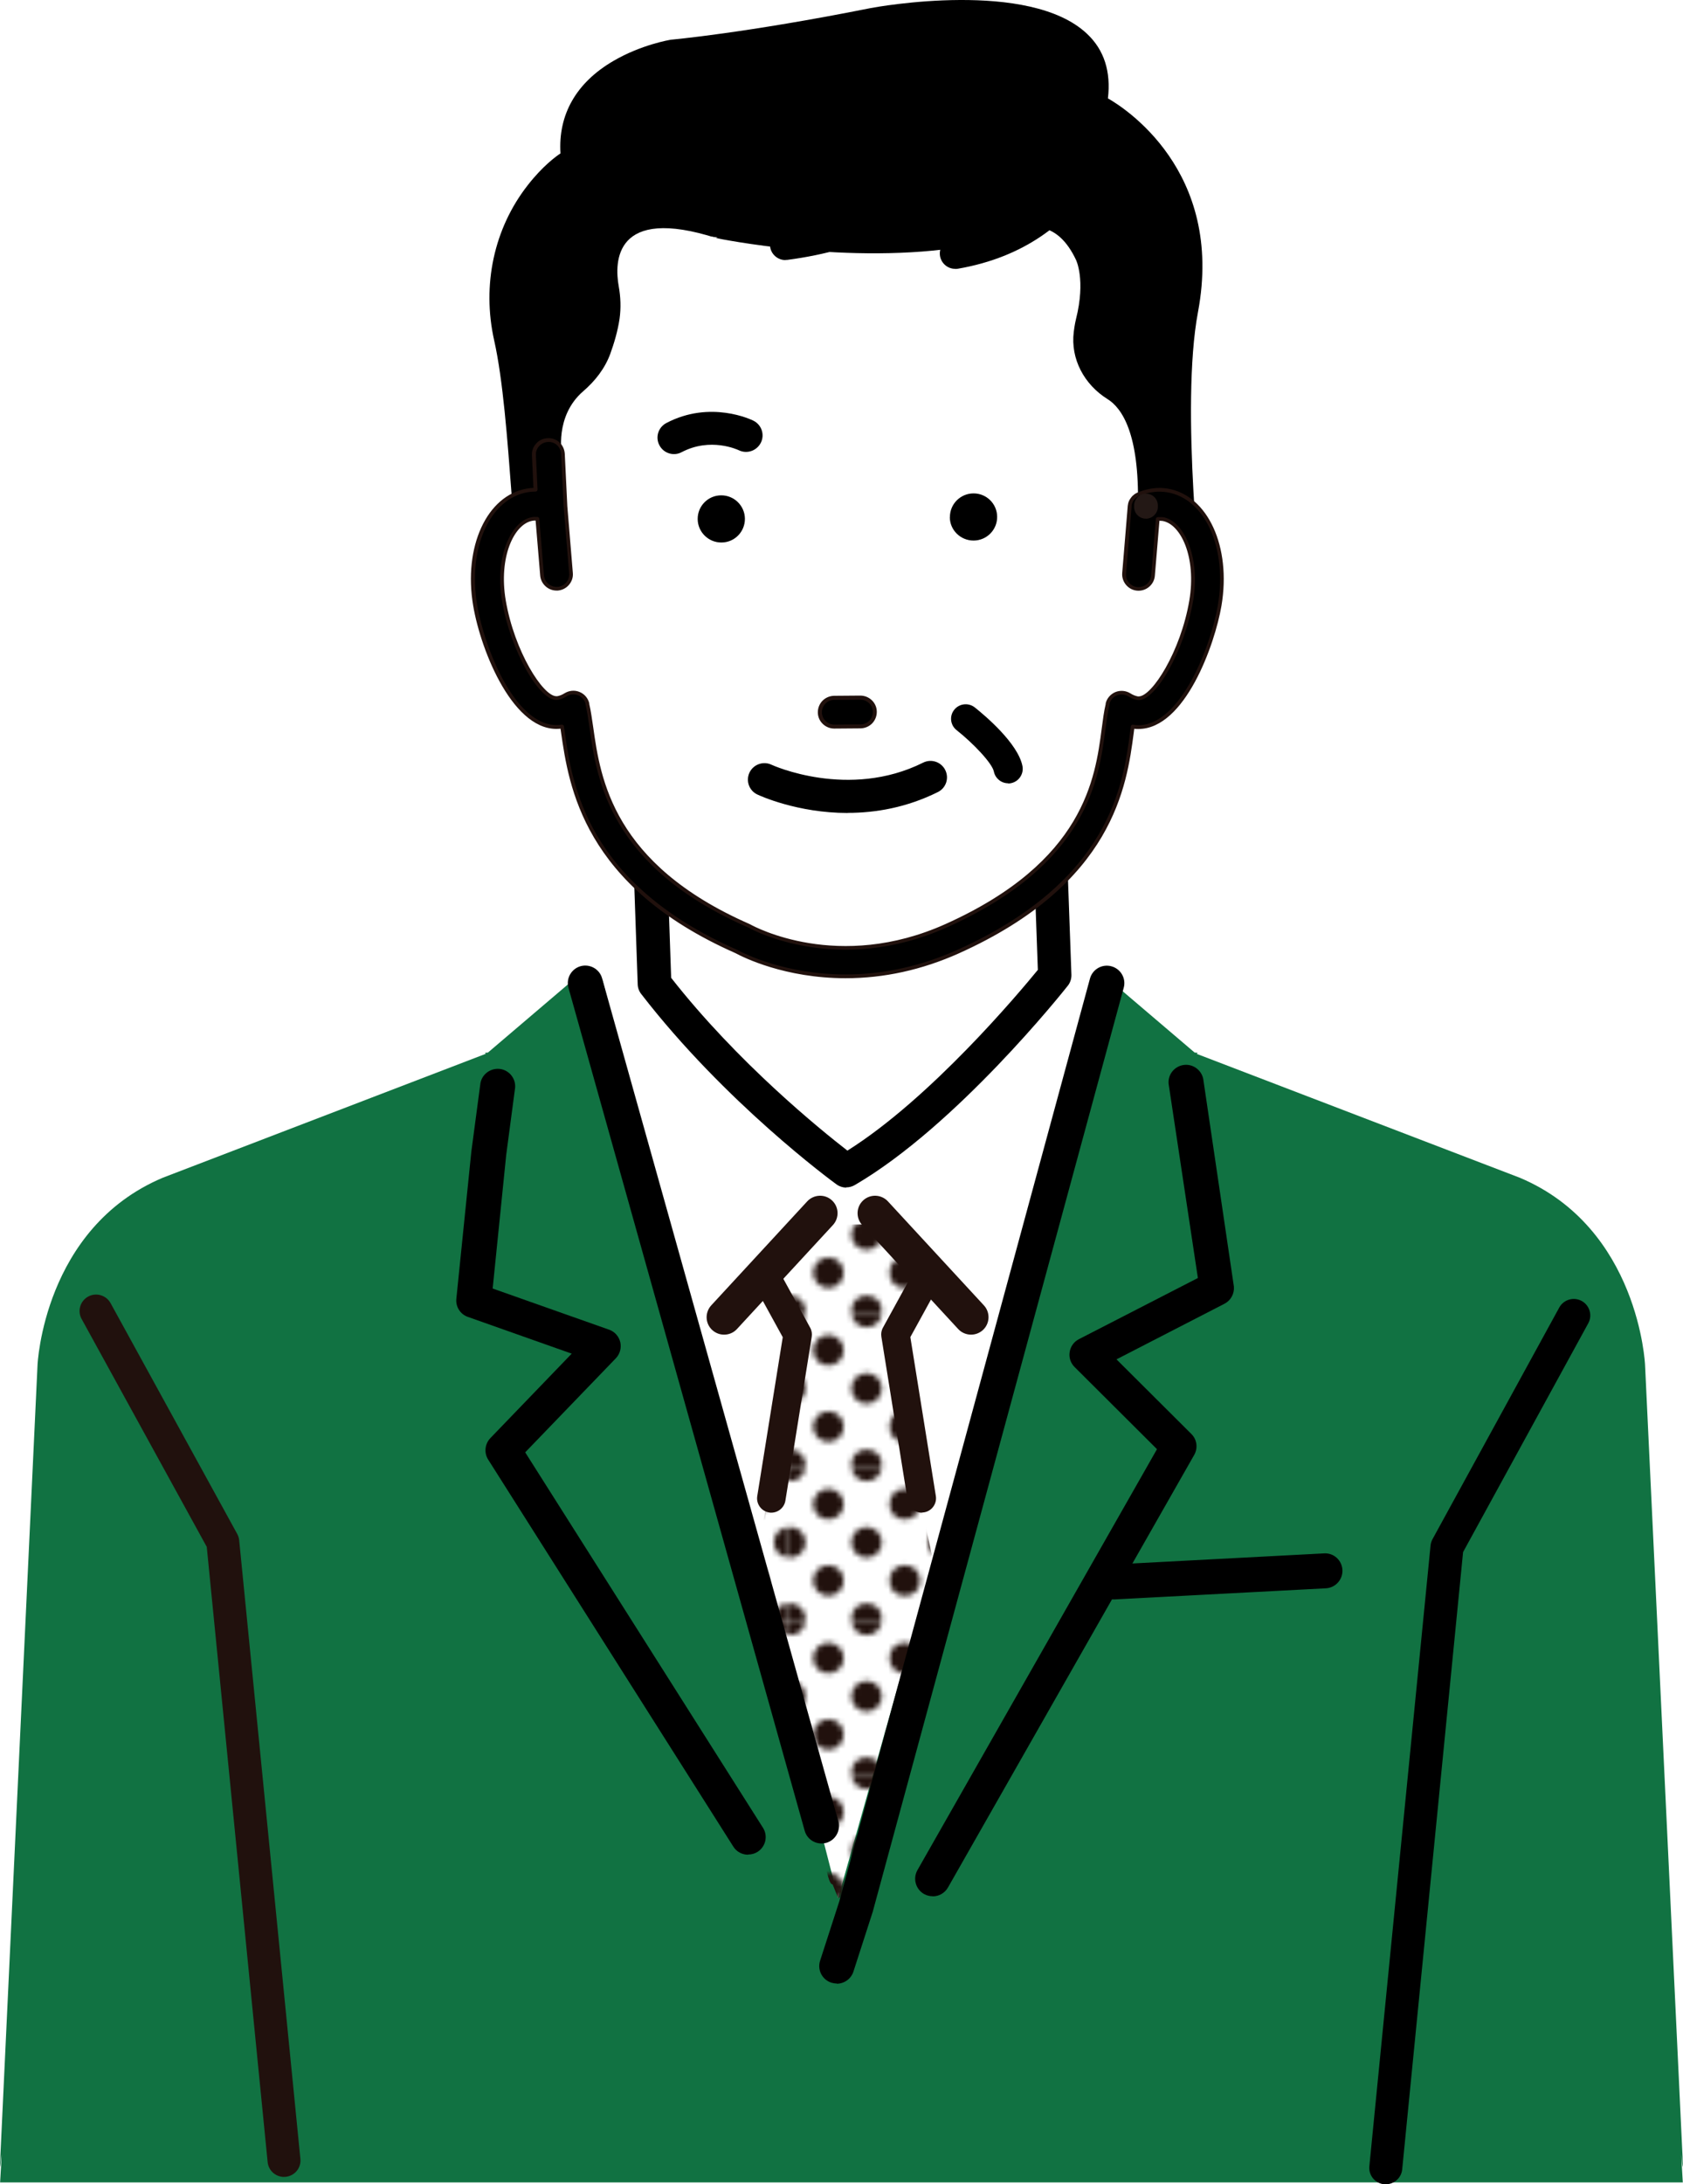 <svg xmlns="http://www.w3.org/2000/svg" width="165" height="214" xmlns:xlink="http://www.w3.org/1999/xlink" viewBox="0 0 165 214"><defs><pattern id="b" x="0" y="0" width="28.8" height="28.8" patternTransform="translate(-7130.77 -5375.76) scale(.52 -.52)" patternUnits="userSpaceOnUse" viewBox="0 0 28.8 28.8"><g><rect width="28.8" height="28.8" fill="none"/><g><rect width="28.8" height="28.8" fill="none"/><circle cx="28.8" r="2.88" fill="#21110d"/><circle cx="14.4" r="2.88" fill="#21110d"/><path d="M0-2.88C1.59-2.88,2.88-1.59,2.88,0S1.59,2.88,0,2.88-2.88,1.59-2.88,0-1.59-2.88,0-2.88Z" fill="#21110d"/><path d="M28.8,11.52c1.59,0,2.88,1.29,2.88,2.88s-1.29,2.88-2.88,2.88-2.88-1.29-2.88-2.88,1.29-2.88,2.88-2.88Z" fill="#21110d"/><path d="M14.4,11.52c1.59,0,2.88,1.29,2.88,2.88s-1.29,2.88-2.88,2.88-2.88-1.29-2.88-2.88,1.29-2.88,2.88-2.88Z" fill="#21110d"/><path d="M0,11.52c1.59,0,2.88,1.29,2.88,2.88s-1.29,2.88-2.88,2.88-2.88-1.29-2.88-2.88,1.29-2.88,2.88-2.88Z" fill="#21110d"/><path d="M28.8,25.92c1.59,0,2.88,1.29,2.88,2.88s-1.29,2.88-2.88,2.88-2.88-1.29-2.88-2.88,1.29-2.88,2.88-2.88Z" fill="#21110d"/><path d="M14.4,25.92c1.59,0,2.88,1.29,2.88,2.88s-1.29,2.88-2.88,2.88-2.88-1.29-2.88-2.88,1.29-2.88,2.88-2.88Z" fill="#21110d"/><path d="M0,25.92c1.59,0,2.88,1.29,2.88,2.88s-1.29,2.88-2.88,2.88-2.88-1.29-2.88-2.88,1.29-2.88,2.88-2.88Z" fill="#21110d"/><path d="M-14.4,25.92c1.59,0,2.88,1.29,2.88,2.88s-1.29,2.88-2.88,2.88-2.88-1.29-2.88-2.88,1.29-2.88,2.88-2.88Z" fill="#21110d"/><path d="M-14.4,28.8" fill="#21110d"/><path d="M7.2,4.32c1.59,0,2.88,1.29,2.88,2.88s-1.29,2.88-2.88,2.88-2.88-1.29-2.88-2.88,1.29-2.88,2.88-2.88Z" fill="#21110d"/><circle cx="21.6" cy="7.2" r="2.88" fill="#21110d"/><path d="M7.2,18.72c1.59,0,2.88,1.29,2.88,2.88s-1.29,2.88-2.88,2.88-2.88-1.29-2.88-2.88,1.29-2.88,2.88-2.88Z" fill="#21110d"/><circle cx="21.6" cy="21.6" r="2.88" fill="#21110d"/><path d="M-7.2,18.72c1.59,0,2.88,1.29,2.88,2.88s-1.29,2.88-2.88,2.88-2.88-1.29-2.88-2.88,1.29-2.88,2.88-2.88Z" fill="#21110d"/><path d="M-7.2,21.6" fill="#21110d"/></g></g></pattern></defs><path d="M164.99,212.25s0-.1,0-.22l-3.71-78.3s-.58-13.4-12.27-18.34l-31.66-12.13h-.02l.09-.11-.3-.03-8.69-7.4-25.95,2.3-25.95-2.3-8.69,7.4-.3,.03,.09,.1h-.02l-31.66,12.14c-11.69,4.94-12.27,18.34-12.27,18.34L0,212.03c0,.12,0,.19,0,.22,0,.17-.02,.22,0,0,.02,.14,.08-.49,.14-1.17,0,.22,0,.6-.04,1.19-.03,.45-.06,.96-.09,1.55H164.98c-.03-.59-.06-1.1-.09-1.55-.02-.6-.03-.98-.04-1.19,.05,.67,.11,1.3,.14,1.17,.02,.22,0,.17,0,0Z" fill="#117242"/><polygon points="81.35 90.33 63.83 88.76 59.03 95.86 82.17 185.97 107.62 95.87 104.81 90.33 81.35 90.33" fill="#fff"/><path d="M64.17,96.39l-.82-23.62h39.24l.82,22.8s-10.63,13.44-20.44,19.14c0,0-10.63-7.74-18.8-18.32Z" fill="#fff"/><path d="M82.97,116.35c-.34,0-.68-.11-.97-.32-.44-.32-10.91-8-19.14-18.65-.21-.27-.33-.6-.34-.94l-.82-23.62c-.02-.44,.15-.88,.46-1.2,.31-.32,.74-.5,1.18-.5h39.24c.89,0,1.61,.7,1.64,1.58l.82,22.8c.01,.39-.11,.77-.35,1.07-.44,.56-10.94,13.75-20.9,19.54-.26,.15-.54,.22-.83,.22v.02Zm-17.17-20.55c6.54,8.34,14.65,14.89,17.28,16.93,8.15-5.12,16.79-15.41,18.67-17.71l-.74-20.61h-35.95l.74,21.39Z"/><path d="M87.24,132.53l.06-1.77,4.45-5.91-4.09-4.89h-9.82l-4.09,4.89,4.45,5.91,.06,1.77-4.1,19.75,5.02,22.28,1.36,4.35c.02,.68,.41,5.71,1.09,5.71l.55,1.36,1.91-.82,2.45-6.25-.34,3.21,5.14-29.83-4.1-19.75h0Z" fill="url(#b)"/><path d="M70.99,130.76c-.42,0-.83-.15-1.16-.45-.7-.64-.74-1.72-.1-2.42l9.41-10.19c.64-.69,1.73-.74,2.42-.1,.7,.64,.74,1.72,.1,2.42l-9.41,10.19c-.34,.37-.8,.55-1.26,.55Z" fill="#21110d"/><path d="M95.2,130.76c-.46,0-.93-.19-1.26-.55l-9.41-10.19c-.64-.69-.6-1.78,.1-2.42s1.78-.59,2.42,.1l9.41,10.19c.64,.69,.6,1.78-.1,2.42-.33,.3-.75,.45-1.16,.45Z" fill="#21110d"/><path d="M91.44,185.78c-.29,0-.58-.07-.85-.22-.82-.47-1.11-1.51-.65-2.33l23.49-41.25-8.08-8.05c-.39-.39-.57-.93-.48-1.47,.08-.54,.42-1.01,.91-1.26l11.66-5.99-2.87-19.02c-.09-.94,.61-1.77,1.55-1.86,.94-.09,1.78,.61,1.87,1.55l2.98,20.17c.06,.69-.3,1.36-.92,1.68l-10.59,5.45,7.34,7.31c.55,.54,.66,1.38,.28,2.05l-24.14,42.38c-.32,.56-.9,.87-1.49,.87h-.01Z"/><path d="M82.04,194.33c-.17,0-.35-.03-.53-.08-.9-.29-1.4-1.25-1.11-2.15l1.89-5.84,24.57-90.39c.25-.91,1.19-1.45,2.1-1.2,.92,.25,1.46,1.19,1.21,2.1l-24.58,90.43s-.01,.05-.02,.08l-1.9,5.88c-.23,.72-.91,1.19-1.63,1.19v-.02Z"/><path d="M73.34,181.71c-.57,0-1.13-.28-1.45-.8l-24.03-37.91c-.42-.66-.33-1.53,.21-2.1l7.98-8.28-10.18-3.6c-.75-.26-1.21-1-1.13-1.78l1.47-14.42,.87-6.54c.08-.94,.91-1.63,1.86-1.56,.94,.08,1.64,.91,1.56,1.85l-.87,6.56-1.33,13.11,11.41,4.03c.55,.19,.96,.65,1.1,1.22,.13,.56-.03,1.16-.43,1.58l-8.89,9.22,23.31,36.78c.51,.8,.27,1.85-.53,2.36-.28,.18-.6,.26-.91,.26l-.02,.02Z"/><path d="M80.54,180.61c-.75,0-1.44-.49-1.65-1.25l-23.16-82.59c-.25-.91,.28-1.85,1.19-2.11,.91-.25,1.86,.28,2.11,1.19l23.16,82.59c.25,.91-.28,1.85-1.19,2.11-.15,.04-.31,.06-.46,.06Z"/><path d="M109.17,156.7c-.91,0-1.66-.71-1.71-1.62-.05-.94,.68-1.75,1.62-1.8l20.73-1.09c.95-.06,1.75,.67,1.8,1.62,.05,.94-.68,1.75-1.62,1.8l-20.73,1.09h-.09Z"/><path d="M75.62,148.2c-.07,0-.15,0-.22-.02-.76-.12-1.28-.84-1.16-1.6l2.5-15.57-2.56-4.66c-.37-.68-.12-1.53,.56-1.9s1.53-.12,1.9,.55l2.79,5.08c.15,.27,.2,.59,.15,.89l-2.58,16.05c-.11,.69-.71,1.18-1.38,1.18h0Z" fill="#21110d"/><path d="M90.37,148.2c-.68,0-1.27-.49-1.38-1.18l-2.58-16.05c-.05-.31,0-.62,.15-.89l2.79-5.08c.37-.68,1.23-.92,1.9-.56,.68,.37,.93,1.22,.56,1.9l-2.56,4.66,2.5,15.57c.12,.76-.4,1.48-1.16,1.6-.08,0-.15,.02-.22,.02h0Z" fill="#21110d"/><path d="M27.85,213.28c-.82,0-1.53-.62-1.61-1.45l-5.97-60.28-12.27-22.33c-.43-.78-.14-1.76,.64-2.19,.78-.43,1.77-.14,2.2,.64l12.42,22.62c.1,.19,.17,.4,.19,.62l6,60.6c.09,.89-.56,1.67-1.45,1.76h-.15Z" fill="#21110d"/><path d="M135.86,214h-.16c-.89-.09-1.54-.88-1.45-1.77l6-60.81c.02-.22,.09-.43,.19-.62l12.43-22.7c.43-.78,1.41-1.07,2.2-.64,.78,.43,1.07,1.41,.64,2.19l-12.27,22.41-5.97,60.48c-.08,.83-.79,1.46-1.61,1.46h0Z"/><path d="M117.89,58.8c-.02-.19-2.2-18.89-.44-28.23,2.61-13.88-7.34-20.09-8.83-20.93,.31-2.62-.37-4.75-2.04-6.32-5.65-5.36-20.58-2.65-21.21-2.53-12.28,2.45-19.5,3.09-19.59,3.1-.12,.02-2.91,.48-5.66,2.09-3.63,2.12-5.41,5.25-5.17,9.05-.44,.29-1.74,1.23-3.2,3.1-3.32,4.23-4.52,9.79-3.3,15.23,.86,3.82,1.3,9.69,1.69,14.87,.39,5.19,.76,10.09,1.48,12.25l.57-.14c-.04-.28-.05-.92,.22-1.03,.44-.18,2.57,.26,11.65,13.18l.1,.14,38.96-3.23h.08l14.73-10.42-.02-.17h-.02Z"/><path d="M67.65,23.35l2.72-.04c-.17-.2-2.84-.17-2.72,.04Z" fill="#fff"/><path d="M115.05,49.44c-.7-.12-1.39,0-2.07,.27l-.64-.06v-.14l-.78,.08c.15-7.09-1.56-9.61-2.98-10.49-2.28-1.42-3.64-3.93-3.31-6.58,.09-.76,.22-1.26,.22-1.26,.97-3.86,0-5.8,0-5.8-1.83-3.88-4.47-3.39-5.86-2.78-1.56,.69-3.22,1.15-4.91,1.44-11.32,1.94-24.44-.78-24.44-.78-10.1-3.25-10.04,2.37-9.62,4.71,.19,1.05,.23,2.13,.08,3.19-.18,1.21-.54,2.41-.91,3.43-.53,1.44-1.49,2.66-2.65,3.66-2.84,2.45-2.09,6.23-2.09,6.23l-.52-.05,.25,5.19c-.68-.28-1.38-.39-2.07-.27-3,.5-4.76,4.82-3.95,9.63,.82,4.81,3.9,11.21,6.9,10.71,.47-.08,.91-.26,1.32-.52,1.05,4.35,.06,15.43,16.61,22.7,0,0,9.11,5.13,20.53,0,16.9-7.59,15.56-18.34,16.61-22.7,.41,.26,.84,.44,1.32,.52,3,.5,6.09-5.89,6.9-10.71,.81-4.81-.96-9.13-3.95-9.63h0Z" fill="#fff"/><path d="M98.84,76.74c-.67,0-1.26-.47-1.4-1.14-.16-.82-2.02-2.77-3.66-4.07-.62-.49-.72-1.39-.22-2,.49-.61,1.39-.71,2.01-.22,.98,.78,4.23,3.51,4.67,5.74,.15,.77-.35,1.52-1.12,1.68-.09,.02-.19,.03-.28,.03v-.02Z"/><path d="M93.65,26.34c-.74,0-1.36-.53-1.49-1.25-.14-.82,.41-1.6,1.23-1.74,11.29-1.94,13.19-11.36,13.21-11.45,.07-.4,.3-.74,.63-.97,.33-.23,.73-.31,1.13-.24,.4,.07,.74,.29,.97,.63,.23,.33,.32,.73,.24,1.13-.02,.12-2.31,11.58-15.67,13.88-.09,.01-.17,.02-.26,.02h.01Z"/><g><path d="M77,25.19c-.6,0-1.13-.44-1.21-1.06-.09-.67,.38-1.28,1.05-1.36,6.77-.9,11.71-3.33,14.68-7.23,3.79-4.98,3.03-10.66,3.02-10.71-.1-.66,.37-1.28,1.04-1.38,.67-.09,1.29,.37,1.38,1.03,.04,.27,.91,6.75-3.49,12.53-3.38,4.44-8.86,7.19-16.31,8.17-.05,0-.11,.01-.16,.01Z" fill="#21110d"/><path d="M77,25.48c-.75,0-1.4-.56-1.5-1.31-.11-.82,.47-1.58,1.3-1.69,6.69-.88,11.57-3.28,14.49-7.12,3.71-4.88,2.97-10.44,2.96-10.5-.12-.82,.46-1.59,1.28-1.7s1.59,.46,1.71,1.28c.04,.28,.92,6.87-3.54,12.74-3.43,4.5-8.98,7.29-16.5,8.28-.07,0-.14,.01-.2,.01h0Z"/></g><g><path d="M114.46,48.04c-.89-.15-1.81-.04-2.71,.31-.03,0-.05,.02-.08,.03-.02,0-.04,0-.06,.02-.02,0-.04,.02-.06,.03-.05,.02-.1,.05-.15,.08-.03,.02-.07,.04-.1,.07-.04,.03-.08,.06-.12,.1-.03,.03-.06,.06-.09,.09-.03,.04-.06,.07-.09,.11-.03,.03-.05,.07-.07,.11s-.05,.08-.07,.13c-.02,.04-.03,.08-.05,.12-.02,.04-.03,.09-.04,.13-.01,.05-.02,.1-.03,.15,0,.03-.01,.05-.01,.08l-.54,6.55c-.06,.78,.52,1.47,1.3,1.53h.12c.73,0,1.36-.56,1.42-1.3l.46-5.55c.17,0,.34,0,.5,0,1.9,.32,3.51,3.68,2.78,8-.85,5.03-3.79,9.78-5.26,9.55-.26-.04-.52-.15-.8-.32-.39-.24-.87-.29-1.3-.11-.43,.17-.74,.54-.85,.98h.01c-.17,.72-.28,1.53-.4,2.46-.65,4.91-1.73,13.14-15.42,19.29-10.59,4.76-18.92,.25-19.26,.06-.04-.02-.08-.04-.12-.06-13.48-5.92-14.69-14.35-15.41-19.38-.13-.9-.24-1.67-.4-2.35h0c-.11-.46-.42-.82-.85-1-.42-.17-.91-.13-1.3,.12-.27,.17-.53,.28-.79,.32-1.48,.24-4.41-4.51-5.26-9.54-.73-4.31,.88-7.68,2.78-8,.16-.03,.33-.03,.5,0l.46,5.55c.06,.74,.68,1.3,1.42,1.3h.12c.78-.06,1.37-.75,1.3-1.53l-.54-6.53-.25-5.15c-.04-.78-.68-1.4-1.49-1.35-.79,.04-1.39,.7-1.35,1.48l.16,3.38c-.27,0-.53,.02-.8,.07-3.83,.64-6.08,5.59-5.12,11.26,.76,4.51,4.05,12.61,8.53,11.87,.02,.17,.05,.34,.07,.51,.75,5.23,2.14,14.97,17,21.52,.62,.33,4.75,2.44,10.74,2.44,3.22,0,6.97-.61,11-2.42,15.12-6.79,16.38-16.35,17.06-21.48,.03-.2,.05-.39,.08-.58,.19,.03,.38,.05,.56,.05,4.19,0,7.23-7.61,7.96-11.92,.96-5.67-1.29-10.62-5.12-11.26l.02-.02Z"/><path d="M82.92,95.84c-5.97,0-10.06-2.05-10.82-2.46-14.94-6.59-16.34-16.39-17.1-21.66l-.05-.33c-4.54,.5-7.8-7.54-8.56-12.05-.98-5.77,1.34-10.81,5.27-11.47,.21-.04,.42-.06,.64-.07l-.15-3.2c-.02-.43,.13-.84,.42-1.15,.29-.32,.68-.5,1.11-.52,.42-.03,.83,.11,1.15,.39,.32,.29,.51,.69,.54,1.13l.25,5.15,.54,6.53c.04,.43-.1,.84-.38,1.17-.28,.33-.67,.52-1.09,.56h-.13c-.83,0-1.53-.65-1.6-1.47l-.45-5.39c-.11,0-.21,0-.3,.02-1.82,.31-3.34,3.58-2.63,7.79,.85,5.01,3.66,9.4,4.96,9.4h.09c.24-.04,.48-.14,.72-.29,.44-.27,.98-.33,1.46-.13,.48,.19,.84,.61,.96,1.11v.07c.16,.67,.26,1.43,.39,2.3,.71,5.01,1.91,13.37,15.3,19.25,.05,.02,.09,.04,.14,.07,.35,.19,8.59,4.66,19.1-.06,13.6-6.11,14.67-14.27,15.31-19.14,.12-.91,.22-1.7,.39-2.41v-.07c.12-.5,.48-.91,.96-1.11,.48-.19,1.03-.14,1.46,.13,.25,.16,.49,.25,.73,.3h.09c1.3,0,4.11-4.39,4.96-9.4,.71-4.21-.82-7.48-2.63-7.79-.09,0-.19-.02-.3-.02l-.45,5.39c-.07,.87-.85,1.53-1.73,1.46-.88-.07-1.54-.85-1.47-1.73l.54-6.55s0-.06,.01-.07c.01-.08,.02-.13,.03-.18s.03-.1,.04-.15c.02-.05,.04-.09,.06-.14s.05-.1,.08-.14,.05-.08,.08-.12c.03-.04,.07-.09,.1-.13s.06-.07,.1-.1c.04-.04,.09-.07,.13-.11,.03-.03,.07-.05,.11-.08,.05-.03,.11-.06,.17-.09,.03,0,.04-.02,.06-.03,0,0,.04-.02,.05-.02,.05-.02,.08-.03,.11-.04,.93-.36,1.88-.47,2.79-.32h0c3.93,.66,6.25,5.7,5.27,11.48-.64,3.78-3.58,12.07-8.14,12.07-.13,0-.27,0-.41-.02l-.05,.39c-.68,5.17-1.95,14.79-17.16,21.62-3.6,1.61-7.32,2.43-11.08,2.43h.01Zm-27.81-24.84s.08,.01,.11,.04c.04,.03,.07,.07,.07,.12l.07,.51c.74,5.2,2.12,14.87,16.89,21.38,.76,.41,4.78,2.42,10.66,2.42,3.7,0,7.38-.81,10.93-2.4,15.03-6.75,16.28-16.24,16.95-21.34l.08-.58s.03-.09,.07-.12c.04-.03,.09-.04,.14-.03,.19,.03,.36,.05,.54,.05,4.09,0,7.08-7.66,7.78-11.77,.94-5.57-1.24-10.43-4.97-11.05h0c-.85-.14-1.73-.04-2.62,.3l-.08,.03-.13-.15,.07,.17s-.03,.02-.05,.03c-.05,.02-.09,.04-.13,.07-.03,.02-.06,.04-.08,.06-.04,.03-.07,.05-.1,.09-.03,.03-.05,.05-.08,.08-.03,.03-.05,.06-.08,.1-.02,.03-.04,.06-.06,.09-.02,.04-.04,.07-.06,.11s-.03,.07-.04,.11-.02,.08-.03,.12c-.01,.04-.02,.08-.02,.13v.05l-.54,6.57c-.06,.68,.45,1.28,1.13,1.33h.1c.64,0,1.18-.5,1.23-1.13l.46-5.55c0-.09,.08-.16,.17-.17,.2-.02,.38,0,.54,0,1.99,.34,3.68,3.79,2.94,8.21-.82,4.81-3.74,9.98-5.47,9.7-.29-.05-.57-.16-.87-.35-.34-.21-.76-.25-1.13-.1-.35,.14-.62,.44-.72,.8v.06c-.17,.71-.27,1.51-.4,2.43-.65,4.95-1.74,13.24-15.53,19.43-10.68,4.8-19.08,.25-19.43,.05-.03-.02-.07-.04-.11-.05-13.58-5.96-14.79-14.45-15.51-19.52-.13-.9-.24-1.67-.4-2.34v-.07c-.11-.36-.37-.66-.72-.8-.37-.15-.79-.11-1.13,.1-.29,.18-.57,.3-.86,.35-1.76,.28-4.66-4.88-5.47-9.69-.75-4.42,.94-7.87,2.93-8.21,.16-.03,.34-.03,.55-.02,.09,0,.16,.08,.17,.17l.46,5.55c.06,.67,.64,1.17,1.34,1.13,.68-.06,1.19-.65,1.13-1.33l-.54-6.53-.25-5.16c-.02-.34-.16-.65-.41-.88-.24-.21-.55-.32-.88-.3s-.64,.16-.86,.4-.34,.56-.32,.89l.16,3.38s-.02,.1-.05,.13c-.04,.04-.08,.06-.13,.06-.26,0-.52,.02-.77,.06-3.73,.63-5.91,5.48-4.97,11.05,.75,4.44,3.97,12.44,8.32,11.72h.01Z" fill="#21110d"/></g><path d="M112.35,50.81h-.12c-.64-.06-1.1-.63-1.04-1.27v-.14c.08-.63,.65-1.1,1.28-1.03,.64,.06,1.1,.63,1.04,1.27v.14c-.07,.59-.58,1.04-1.17,1.04h.01Z" fill="#231815"/><path d="M66.08,44.49c-.58,0-1.14-.31-1.43-.86-.42-.79-.12-1.76,.67-2.18,4.33-2.28,8.38-.32,8.55-.23,.8,.4,1.12,1.37,.72,2.16s-1.36,1.12-2.16,.73c-.13-.06-2.78-1.29-5.6,.19-.24,.13-.5,.19-.76,.19h.01Z"/><g><g><path d="M93.12,50.67c0,1.27,1.06,2.3,2.34,2.29s2.31-1.05,2.3-2.33-1.05-2.3-2.33-2.29-2.31,1.05-2.3,2.32h0Z"/><path d="M68.4,50.86c.01,1.27,1.06,2.3,2.33,2.29,1.28,0,2.31-1.05,2.3-2.33-.01-1.27-1.06-2.3-2.33-2.29-1.28,0-2.31,1.05-2.3,2.32h0Z"/></g><g><path d="M84.38,71.17c.78,0,1.4-.64,1.4-1.41s-.64-1.4-1.42-1.39l-2.57,.02c-.78,0-1.4,.64-1.4,1.41s.64,1.4,1.42,1.39l2.57-.02Z"/><path d="M81.18,71.26c-.19-.08-.37-.19-.52-.34-.31-.3-.48-.7-.48-1.13s.16-.83,.46-1.14c.3-.3,.7-.47,1.13-.48l2.57-.02c.43,0,.83,.16,1.14,.46,.31,.3,.48,.7,.48,1.13s-.16,.83-.46,1.14c-.3,.3-.7,.47-1.13,.48h0l-2.57,.02c-.22,0-.43-.04-.62-.12Zm3.64-2.62c-.15-.06-.31-.09-.47-.09l-2.57,.02c-.32,0-.63,.13-.85,.36-.23,.23-.35,.53-.35,.86s.13,.62,.36,.85c.23,.23,.54,.35,.86,.35l2.57-.02c.32,0,.63-.13,.85-.36,.23-.23,.35-.53,.35-.86s-.13-.62-.36-.85c-.11-.11-.25-.2-.39-.26Zm-.45,2.52h0Z" fill="#21110d"/></g></g><path d="M83.11,79.65c-4.94,0-8.63-1.7-8.86-1.81-.81-.38-1.15-1.34-.77-2.15,.38-.8,1.35-1.15,2.15-.77,.1,.05,7.57,3.44,14.87-.2,.8-.4,1.77-.08,2.17,.72s.08,1.76-.72,2.16c-3.08,1.53-6.14,2.04-8.83,2.04h-.01Z"/></svg>
